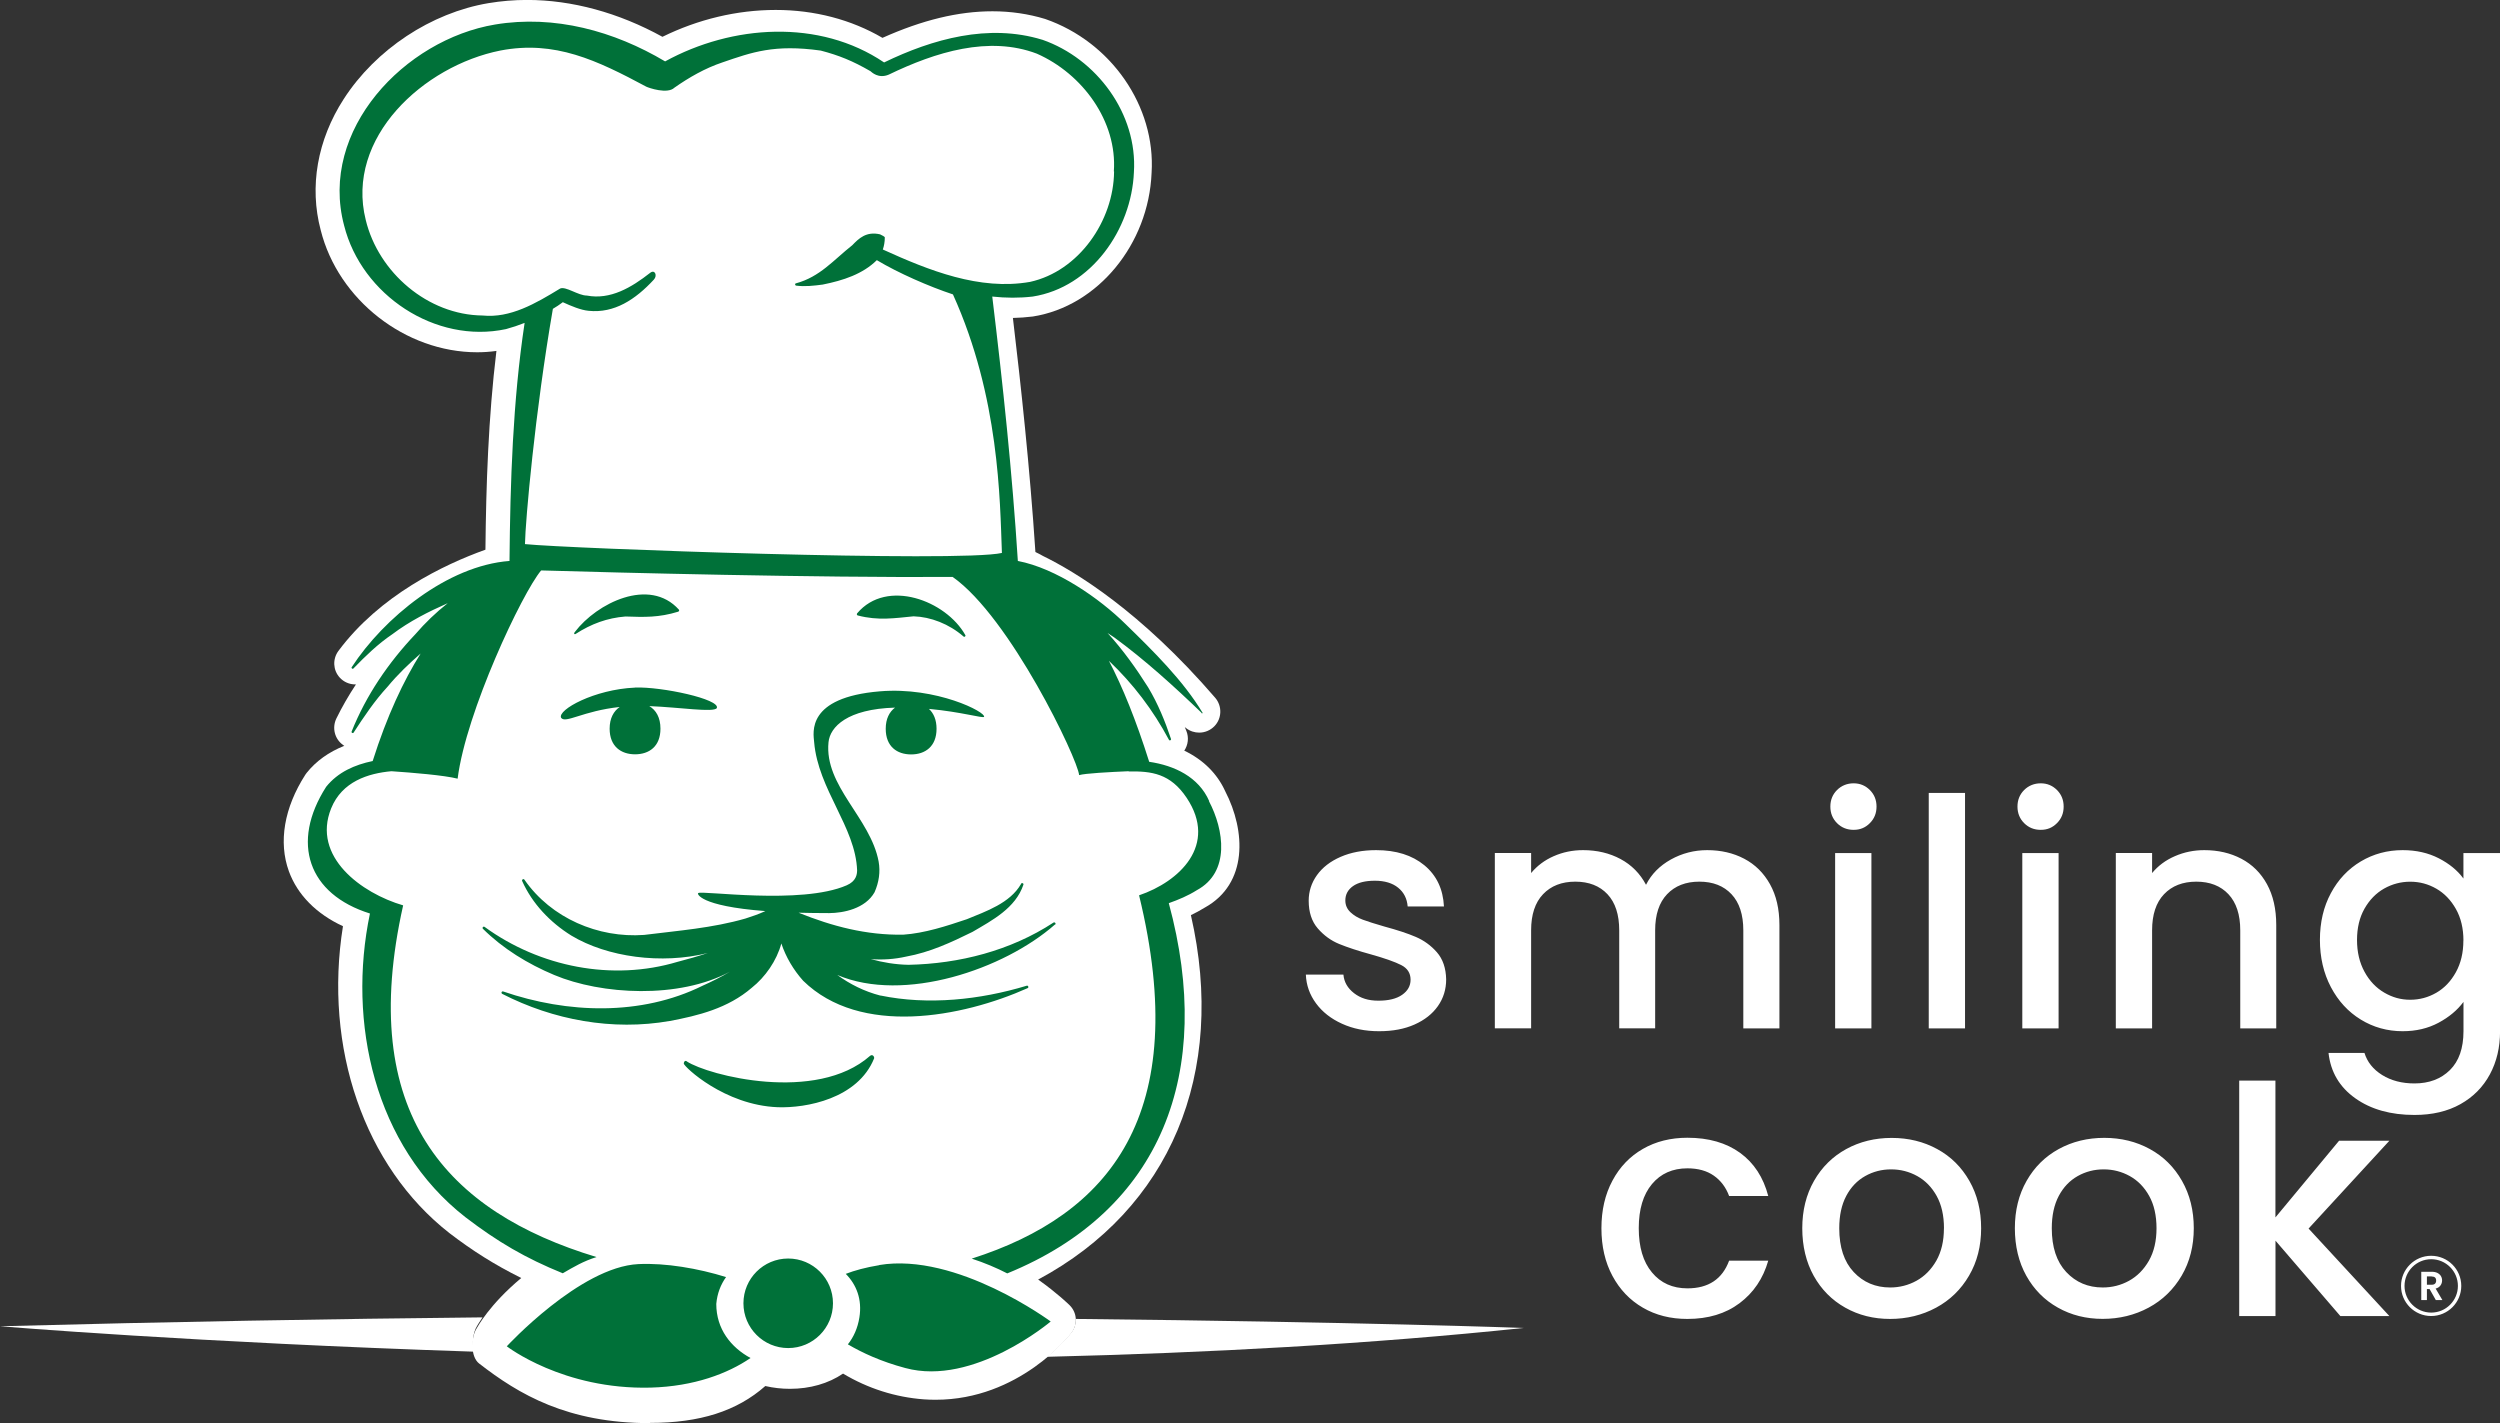<?xml version="1.0" encoding="UTF-8"?><svg id="Laag_1" xmlns="http://www.w3.org/2000/svg" viewBox="0 0 429.93 244.74"><rect x="0" y="0" width="429.93" height="244.74" fill="#333333" stroke="none"/><path d="M111.82,244.74c-14.24,0-22.56-4.93-29.43-10.26-1.48-1.14-1.42-4.47-.42-6.04.16-.25,2.19-4.09,7.67-8.66-4.66-2.32-8.39-4.69-12.35-7.72-14.67-11.46-21.65-31.93-18.31-52.78-4.57-2.11-7.82-5.39-9.3-9.44-1.82-5.02-.82-10.92,2.82-16.6.07-.11.14-.21.23-.32,1.64-2.05,3.8-3.59,6.48-4.66-.07-.05-.16-.09-.23-.16-1.43-1.02-1.91-2.93-1.14-4.53.98-2,2.09-3.93,3.37-5.87h-.11c-1,0-1.98-.41-2.68-1.18-1.16-1.27-1.25-3.18-.23-4.57,7.1-9.55,18.06-14.83,25.29-17.42.11-11.07.5-22.7,1.89-34.18-1.14.16-2.23.23-3.32.23-12.33,0-23.9-9.03-26.9-21.01-1.98-7.46-.59-15.49,3.96-22.54,5.5-8.53,15.03-14.83,24.9-16.49,2.16-.36,4.39-.55,6.62-.55,7.71,0,15.74,2.18,23.29,6.34,6.14-3.02,12.83-4.62,19.49-4.62s12.99,1.66,18.35,4.8c6.85-3.07,13.05-4.57,18.92-4.57,3.14,0,6.19.45,9.05,1.32,11.37,3.93,19.03,15.05,18.31,26.47-.5,12.28-9.28,22.95-20.42,24.7-1.21.14-2.32.23-3.43.25,1.37,11.51,2.91,25.67,3.87,40.25.43.21.87.43,1.3.68,5.59,2.73,16.78,9.48,29.63,24.4,1.2,1.41,1.16,3.53-.14,4.87-.71.73-1.66,1.11-2.62,1.11-.8,0-1.59-.25-2.25-.77l-.23-.18c.09.23.18.43.27.66.46,1.14.3,2.41-.36,3.39,3.23,1.55,5.66,3.93,7.05,7,3.52,6.8,3.93,15.87-3.52,19.99-.8.5-1.59.91-2.39,1.3,6.23,27.24-3.62,50.53-26.27,62.67,3.3,2.34,5.3,4.3,5.41,4.41,1.3,1.27,1.43,3.32.32,4.77-.36.48-9.01,11.49-23.36,11.49-.66,0-1.34-.02-2.02-.07-4.87-.36-9.62-1.86-13.9-4.43-2.52,1.71-5.68,2.62-9.14,2.62-1.41,0-2.84-.16-4.23-.48-4.89,4.32-11.26,6.34-19.81,6.34l.02.02Z" style="fill:#fff; stroke-width:0px;"/><path d="M145.45,219.07c1.84,1.86,2.84,4.39,2.34,7.5-.29,1.84-1,3.39-1.98,4.62,2.48,1.46,5.71,2.96,9.87,4.07,11.78,3.21,25.01-8,25.01-8,0,0-16.15-11.94-29.49-9.71l.02.02c-2.37.39-4.25.91-5.78,1.5M151.43,171.22c-2.82-.73-5.25-1.96-7.44-3.55,11.48,4.89,28.68-.98,37.41-8.66h.05c.23-.18-.09-.52-.3-.34-7.35,4.82-16.21,7.07-24.9,7.25-2.27-.04-4.43-.41-6.5-.98,2.02.16,4.07.02,6.07-.43,4.12-.75,7.73-2.43,11.42-4.25,3.41-2,7.41-4.09,8.76-8.12.07-.32-.39-.36-.43-.09-1.87,3.25-5.96,4.66-9.3,6.03-3.5,1.18-7.28,2.41-10.94,2.66-6.35.1-12.17-1.43-18.01-3.78,1.63.04,3.35.07,5.3.07,2.41-.02,6.18-.75,7.78-3.59.75-1.71,1.02-3.48.7-5.28-1.39-7.48-9.37-12.99-8.62-20.51.26-2.66,3.24-5.72,11.44-5.96-.97.73-1.6,1.92-1.6,3.64,0,3.07,1.96,4.41,4.37,4.41s4.37-1.36,4.37-4.41c0-1.54-.5-2.68-1.31-3.42,5.56.51,9.28,1.65,9.48,1.37.39-.8-8.19-5.21-17.92-4.39-12.69,1.05-11.44,7.12-11.3,8.73.68,8.16,7.14,14.62,7.39,22.08-.02.7-.16,1.84-1.8,2.55-7.82,3.41-25.11.82-25.52,1.34l-.02.02c-.18,0,.06,2.2,11.56,3.07-1.11.51-2.27.92-3.42,1.28-5.66,1.64-11.62,2.09-17.44,2.82-7.87.57-15.96-2.87-20.56-9.48-.14-.25-.5-.05-.41.2,1.73,3.87,4.78,7.1,8.46,9.39,6.16,3.71,15.53,5,23.47,3-1.71.57-3.46,1.07-5.21,1.52-11.21,3.36-23.67.89-33.16-6-.23-.18-.48.14-.3.32,3.46,3.43,7.71,6.03,12.26,7.94,8.12,3.41,21.44,4.16,30.22-.57-1.52.91-3.12,1.71-4.73,2.43-10.57,5.21-23.2,4.78-34.25.98-.27-.11-.43.27-.18.41,8.78,4.5,18.96,6.39,28.81,4.66,4.87-.91,10.01-2.18,14.1-5.71,2.32-1.84,4.28-4.64,5.09-7.62.77,2.32,2.07,4.53,3.75,6.41,9.82,9.62,27.31,6.32,38.61,1.27.25-.11.07-.52-.18-.41-8.03,2.43-16.94,3.37-25.13,1.68M147.4,105.47v.02c-.11.14-.02.34.14.36,3.5.91,6.28.46,9.57.14,2.93.09,6.1,1.3,8.6,3.48.16.14.41-.07.3-.25-3.32-5.93-13.49-9.8-18.6-3.75M98.87,108.66v.02c-.2.16-.18.46.09.36,2.73-1.77,5.48-2.77,8.6-3.02,3.23.11,5.73.2,9.05-.82.16-.05.25-.23.14-.36-5.07-5.64-14.12-1.11-17.87,3.82M109.2,118.25c-6.98.3-13.35,3.82-12.71,5.18.73,1.07,3.74-1.17,10.08-1.85-1.04.72-1.73,1.94-1.73,3.73,0,3.05,1.96,4.41,4.37,4.41s4.37-1.34,4.37-4.41c0-1.92-.76-3.19-1.92-3.88,5.33.21,11.08,1.14,11.61.34.66-1.52-9.51-3.71-14.05-3.53M117.59,182.91c.07.55,6.98,7.14,16.15,7.5,4.89.18,13.78-1.46,16.58-8.39.09-.25-.25-.82-.71-.43-9.23,8.14-27.81,3.37-31.52.93v-.02c-.34-.2-.5.18-.5.41M127.85,224.13c0,4.25,3.45,7.7,7.7,7.7s7.7-3.45,7.7-7.7-3.45-7.7-7.7-7.7-7.7,3.45-7.7,7.7M87.16,231.53s9.67,7.5,24.76,7.1c7.46-.21,13.26-2.43,17.15-5.09-3.39-1.84-5.89-5-5.89-9.3.16-1.82.77-3.34,1.68-4.62-4.75-1.48-10.39-2.46-15.08-2.23-10.03.48-22.63,14.14-22.63,14.14M172.31,95.09c-7.19,1.66-74.68-.75-82.03-1.52.07-4,1.73-22.72,4.8-40.46.86-.5.86-.55,1.71-1.14,1.39.64,3.09,1.36,4.43,1.48,4.41.46,8.05-1.93,11.23-5.37.64-.68.18-1.8-.64-1.16-3.21,2.52-6.85,4.68-10.89,3.91-1.48,0-3.64-1.64-4.59-1.21-4.21,2.57-8.57,5.12-13.33,4.64-9.44-.09-17.92-7.41-20.1-16.42-3.55-14.17,9.95-26.52,23.16-29.15,9.37-1.8,16.59,1.67,25.09,6.22.41.2,3.64,1.33,4.83.17,2.5-1.75,5.24-3.34,8.29-4.36,5.04-1.73,8.88-3.14,16.88-2.02,3.12.82,5.46,1.76,8.54,3.54.18.14,1.36,1.36,3.16.59,8.05-3.89,17.23-6.73,25.46-3.6,7.85,3.46,13.85,11.64,13.24,20.26h.04c-.07,8.5-6.07,17.15-14.46,18.99-8.66,1.52-17.37-1.96-25.31-5.57.21-.61.34-1.3.34-2.07,0-.16-.49-.37-.82-.54-2.38-.55-3.66.72-4.77,1.87-3.23,2.55-5.56,5.45-9.7,6.56-.07,0-.14.09-.14.16,0,.11.07.2.16.23,1.55.2,3.07.02,4.59-.18,3.55-.71,6.89-1.81,9.31-4.2,3.68,2.21,9,4.54,13.09,5.89,8,17.68,8.08,35.34,8.42,44.46M207.94,137.77l.02.02c-1.82-4.19-6.01-6.15-10.33-6.78-2.26-7.16-4.57-12.85-6.93-17.37,4.14,3.93,7.62,8.5,10.32,13.58.09.23.43.07.36-.14-1.02-3.05-2.25-6.07-3.93-8.87-2.02-3.21-4.34-6.46-6.98-9.35.39.25.77.52,1.16.77,5.25,3.84,10.3,8.42,15.01,12.96l-.05.04s.16.07.25,0c-3.34-5.57-8.51-10.67-13.3-15.33-4.44-4.38-11.89-9.57-18.5-10.83-.97-15.27-2.57-30.36-4.4-45.47,2.3.25,4.62.27,6.96,0,10.07-1.59,16.99-11.55,17.4-21.38.64-10.03-6.39-19.53-15.76-22.79h-.02c-9.21-2.82-18.83-.14-27.18,3.91-11.14-7.53-26.15-6.5-37.66-.18-8.75-5.21-19.03-8.05-29.25-6.34-15.51,2.59-30.34,18.12-25.95,34.57,3,11.94,15.71,20.4,27.83,17.81,1.11-.3,2.18-.66,3.21-1.07-2.04,13.52-2.47,27.41-2.6,40.94-10.7.81-21.64,9.83-27.13,18.26-.14.18.16.39.29.23,2.09-2.16,4.23-4.23,6.69-5.89,2.98-2.25,6.21-3.87,9.53-5.34-2.02,1.59-3.89,3.39-5.57,5.34-4.62,4.87-8.48,10.53-10.96,16.74-.09.21.23.36.34.18,1.8-2.77,3.62-5.48,5.84-7.89,1.75-2.12,3.68-3.96,5.69-5.71-2.93,4.65-5.79,10.72-8.25,18.49-3.08.64-5.97,1.9-8,4.43-6.16,9.62-3.09,18.47,7.53,21.79-3.91,18.69.75,39.98,16.4,52.21,5.55,4.25,10.37,7.07,16.76,9.66,1.91-1.11,3.54-2.08,5.81-2.79-25.81-7.8-41.28-24.73-33.26-60.48-7.16-2.09-15.74-8.36-12.38-16.68,1.87-4.63,6.38-6.03,10.36-6.39,3.66.25,9.04.69,11.39,1.28,1.44-11.46,11.08-31.9,14.36-35.81,13.1.38,46.97,1.26,70.77,1.12,9.85,6.9,21.5,31.28,21.75,34.08.98-.3,5.24-.53,8.51-.67,0,.01.01.02.02.04,3.91-.07,7.16.34,9.96,4.53,5.43,8.14-1.27,14.43-8.18,16.77,9.19,37.75-5.12,54.93-28.78,62.48,2.18.71,4.27,1.59,6.11,2.54,26.54-10.82,35.67-34.56,27.78-63.67,1.66-.59,3.3-1.27,4.82-2.23,5.78-3.12,4.68-10.39,2.09-15.31" style="fill:#007139; stroke-width:0px;"/><path d="M418.17,219.52c.26,0,.46.06.59.18.13.12.19.3.19.52s-.06.4-.19.53c-.13.13-.33.19-.59.19h-.81v-1.43h.81ZM418.21,218.71h-1.82v4.86h.97v-1.89h.46l1.07,1.89h1.13l-1.16-1.97c.37-.1.64-.27.83-.53s.28-.55.28-.87c0-.28-.07-.53-.2-.75-.13-.22-.33-.4-.6-.54-.26-.13-.58-.2-.96-.2M413.51,221.14c0-2.53,2.06-4.59,4.59-4.59s4.59,2.06,4.59,4.59-2.06,4.59-4.59,4.59-4.59-2.06-4.59-4.59M412.91,221.14c0,2.86,2.32,5.18,5.18,5.18s5.18-2.32,5.18-5.18-2.32-5.18-5.18-5.18-5.18,2.33-5.18,5.18M391.32,185.83h-6.24v40.5h6.24v-12.97l11.16,12.97h8.43l-13.9-15.05,13.9-15.11h-8.65l-10.95,13.19v-23.53ZM277.29,203.05c-1.26,2.35-1.89,5.08-1.89,8.18s.63,5.83,1.89,8.18c1.26,2.35,3,4.18,5.23,5.47,2.22,1.3,4.78,1.94,7.66,1.94,3.58,0,6.57-.9,8.98-2.71,2.41-1.81,4.05-4.24,4.93-7.31h-6.73c-1.17,3.17-3.56,4.76-7.17,4.76-2.55,0-4.59-.91-6.1-2.74-1.52-1.82-2.27-4.36-2.27-7.61s.76-5.77,2.27-7.58c1.51-1.81,3.55-2.71,6.1-2.71,1.82,0,3.34.42,4.54,1.26,1.2.84,2.08,2.01,2.63,3.5h6.73c-.84-3.21-2.45-5.68-4.84-7.42-2.39-1.73-5.41-2.6-9.06-2.6-2.88,0-5.44.64-7.66,1.92-2.23,1.28-3.97,3.09-5.23,5.45M232.24,156.88c-.58-.55-.88-1.22-.88-2.03,0-1.02.44-1.84,1.31-2.46.88-.62,2.13-.93,3.78-.93s3.01.4,3.99,1.2c.99.8,1.53,1.88,1.64,3.23h6.24c-.15-2.99-1.27-5.35-3.37-7.09-2.1-1.73-4.86-2.6-8.29-2.6-2.3,0-4.33.38-6.1,1.15-1.77.77-3.13,1.82-4.08,3.15s-1.42,2.8-1.42,4.4c0,1.97.52,3.56,1.56,4.76,1.04,1.2,2.27,2.1,3.69,2.68,1.42.58,3.26,1.19,5.53,1.81,2.34.66,4.04,1.26,5.12,1.81,1.08.55,1.62,1.39,1.62,2.52,0,1.06-.48,1.92-1.45,2.6-.97.68-2.33,1.01-4.08,1.01s-3.07-.43-4.19-1.29c-1.11-.86-1.72-1.92-1.83-3.2h-6.46c.07,1.82.66,3.47,1.75,4.95,1.09,1.48,2.58,2.65,4.46,3.5,1.88.86,4,1.29,6.38,1.29s4.37-.38,6.1-1.15,3.07-1.82,4.02-3.17c.95-1.35,1.42-2.88,1.42-4.6-.04-1.93-.57-3.48-1.59-4.65-1.02-1.17-2.24-2.05-3.64-2.65-1.4-.6-3.2-1.19-5.39-1.78-1.64-.47-2.88-.87-3.72-1.18s-1.55-.74-2.13-1.29M299.83,176.86h6.18v-17.79c0-2.74-.54-5.07-1.62-7.01-1.08-1.93-2.55-3.39-4.43-4.38-1.88-.99-4.01-1.48-6.38-1.48-2.23,0-4.31.54-6.24,1.61-1.93,1.08-3.36,2.53-4.27,4.35-1.02-1.93-2.48-3.41-4.38-4.43-1.9-1.02-4.05-1.53-6.46-1.53-1.79,0-3.47.35-5.04,1.04-1.57.69-2.86,1.66-3.88,2.9v-3.45h-6.24v30.16h6.24v-16.86c0-2.7.68-4.77,2.05-6.21,1.37-1.44,3.22-2.16,5.55-2.16s4.18.72,5.53,2.16c1.35,1.44,2.02,3.51,2.02,6.21v16.86h6.18v-16.86c0-2.7.68-4.77,2.05-6.21,1.37-1.44,3.22-2.16,5.55-2.16s4.18.72,5.53,2.16c1.35,1.44,2.03,3.51,2.03,6.21v16.86ZM321.56,141.56c.77-.77,1.15-1.71,1.15-2.85s-.38-2.08-1.15-2.85-1.7-1.15-2.79-1.15-2.08.38-2.85,1.15c-.77.77-1.15,1.72-1.15,2.85s.38,2.08,1.15,2.85c.77.77,1.72,1.15,2.85,1.15s2.03-.38,2.79-1.15M321.83,146.7h-6.24v30.16h6.24v-30.16ZM331.69,176.86h6.24v-40.5h-6.24v40.5ZM334.3,211.23c0,2.19-.44,4.05-1.31,5.58-.88,1.53-2.02,2.68-3.42,3.45-1.4.77-2.91,1.15-4.51,1.15-2.52,0-4.61-.88-6.27-2.65-1.66-1.77-2.49-4.28-2.49-7.53,0-2.19.4-4.04,1.2-5.56.8-1.51,1.89-2.65,3.26-3.42,1.37-.77,2.85-1.15,4.46-1.15s3.1.38,4.49,1.15c1.39.77,2.5,1.91,3.34,3.42.84,1.51,1.26,3.37,1.26,5.56M338.62,219.38c1.39-2.37,2.08-5.09,2.08-8.15s-.67-5.78-2.02-8.15c-1.35-2.37-3.19-4.2-5.53-5.47-2.34-1.28-4.94-1.92-7.83-1.92s-5.49.64-7.83,1.92c-2.33,1.28-4.18,3.1-5.53,5.47-1.35,2.37-2.02,5.09-2.02,8.15s.66,5.83,1.97,8.18c1.31,2.35,3.12,4.18,5.42,5.47,2.3,1.3,4.87,1.94,7.72,1.94s5.52-.65,7.91-1.94c2.39-1.29,4.28-3.13,5.66-5.5M353.74,141.56c.77-.77,1.15-1.71,1.15-2.85s-.38-2.08-1.15-2.85c-.77-.77-1.7-1.15-2.79-1.15s-2.08.38-2.85,1.15c-.77.77-1.15,1.72-1.15,2.85s.38,2.08,1.15,2.85c.77.77,1.71,1.15,2.85,1.15s2.02-.38,2.79-1.15M354.02,146.7h-6.24v30.16h6.24v-30.16ZM369.6,205.67c.84,1.51,1.26,3.37,1.26,5.56s-.44,4.05-1.31,5.58c-.88,1.53-2.02,2.68-3.42,3.45-1.4.77-2.91,1.15-4.52,1.15-2.52,0-4.61-.88-6.27-2.65-1.66-1.77-2.49-4.28-2.49-7.53,0-2.19.4-4.04,1.2-5.56.8-1.51,1.89-2.65,3.26-3.42,1.37-.77,2.85-1.15,4.46-1.15s3.1.38,4.49,1.15c1.39.77,2.5,1.91,3.34,3.42M369.71,197.6c-2.34-1.28-4.95-1.92-7.83-1.92s-5.49.64-7.83,1.92c-2.34,1.28-4.18,3.1-5.53,5.47-1.35,2.37-2.02,5.09-2.02,8.15s.66,5.83,1.97,8.18c1.31,2.35,3.12,4.18,5.42,5.47,2.3,1.3,4.87,1.94,7.72,1.94s5.52-.65,7.91-1.94c2.39-1.29,4.28-3.13,5.67-5.5,1.39-2.37,2.08-5.09,2.08-8.15s-.68-5.78-2.03-8.15c-1.35-2.37-3.19-4.2-5.53-5.47M385.27,176.86h6.18v-17.79c0-2.74-.53-5.07-1.59-7.01-1.06-1.93-2.53-3.39-4.41-4.38-1.88-.99-4.01-1.48-6.38-1.48-1.79,0-3.48.35-5.06,1.04-1.59.69-2.89,1.66-3.91,2.9v-3.45h-6.24v30.16h6.24v-16.86c0-2.7.68-4.77,2.05-6.21,1.37-1.44,3.22-2.16,5.55-2.16s4.18.72,5.53,2.16c1.35,1.44,2.03,3.51,2.03,6.21v16.86ZM423.63,161.75c0,2.08-.43,3.89-1.29,5.45-.86,1.55-1.98,2.73-3.37,3.53-1.39.8-2.88,1.2-4.49,1.2s-3.06-.41-4.46-1.23-2.54-2.01-3.39-3.58c-.86-1.57-1.29-3.39-1.29-5.47s.43-3.88,1.29-5.39c.86-1.51,1.98-2.66,3.37-3.45,1.39-.78,2.88-1.18,4.49-1.18s3.1.4,4.49,1.2c1.39.8,2.51,1.97,3.37,3.5.86,1.53,1.29,3.34,1.29,5.42M429.93,177.35v-30.65h-6.29v4.38c-1.02-1.39-2.43-2.55-4.24-3.48-1.81-.93-3.88-1.4-6.21-1.4-2.63,0-5.03.65-7.2,1.94-2.17,1.3-3.89,3.11-5.14,5.45-1.26,2.33-1.89,5.02-1.89,8.04s.63,5.74,1.89,8.13c1.26,2.39,2.97,4.25,5.14,5.58,2.17,1.33,4.57,2,7.2,2,2.3,0,4.35-.48,6.16-1.45,1.81-.97,3.24-2.16,4.3-3.59v5.04c0,2.92-.78,5.15-2.33,6.68-1.55,1.53-3.58,2.3-6.1,2.3-2.15,0-4-.48-5.56-1.45-1.55-.97-2.56-2.24-3.04-3.8h-6.18c.36,3.28,1.9,5.88,4.6,7.8,2.7,1.92,6.09,2.87,10.18,2.87,3.07,0,5.7-.62,7.91-1.86,2.21-1.24,3.89-2.95,5.06-5.12,1.17-2.17,1.75-4.64,1.75-7.42" style="fill:#fff; stroke-width:0px;"/><path d="M180.09,233.33c27.52-.67,55.54-2.18,81.96-4.96,0,0-28.86-1.05-77.04-1.55.02.8-.2,1.62-.73,2.3-.14.19-1.61,2.04-4.2,4.2" style="fill:#fff; stroke-width:0px;"/><path d="M82.98,226.55c-25.82.26-53.66.75-82.98,1.53,0,0,33.7,2.8,81.52,4.37-.39-1.46-.16-3.35.52-4.42.06-.09.36-.64.94-1.48" style="fill:#fff; stroke-width:0px;"/></svg>